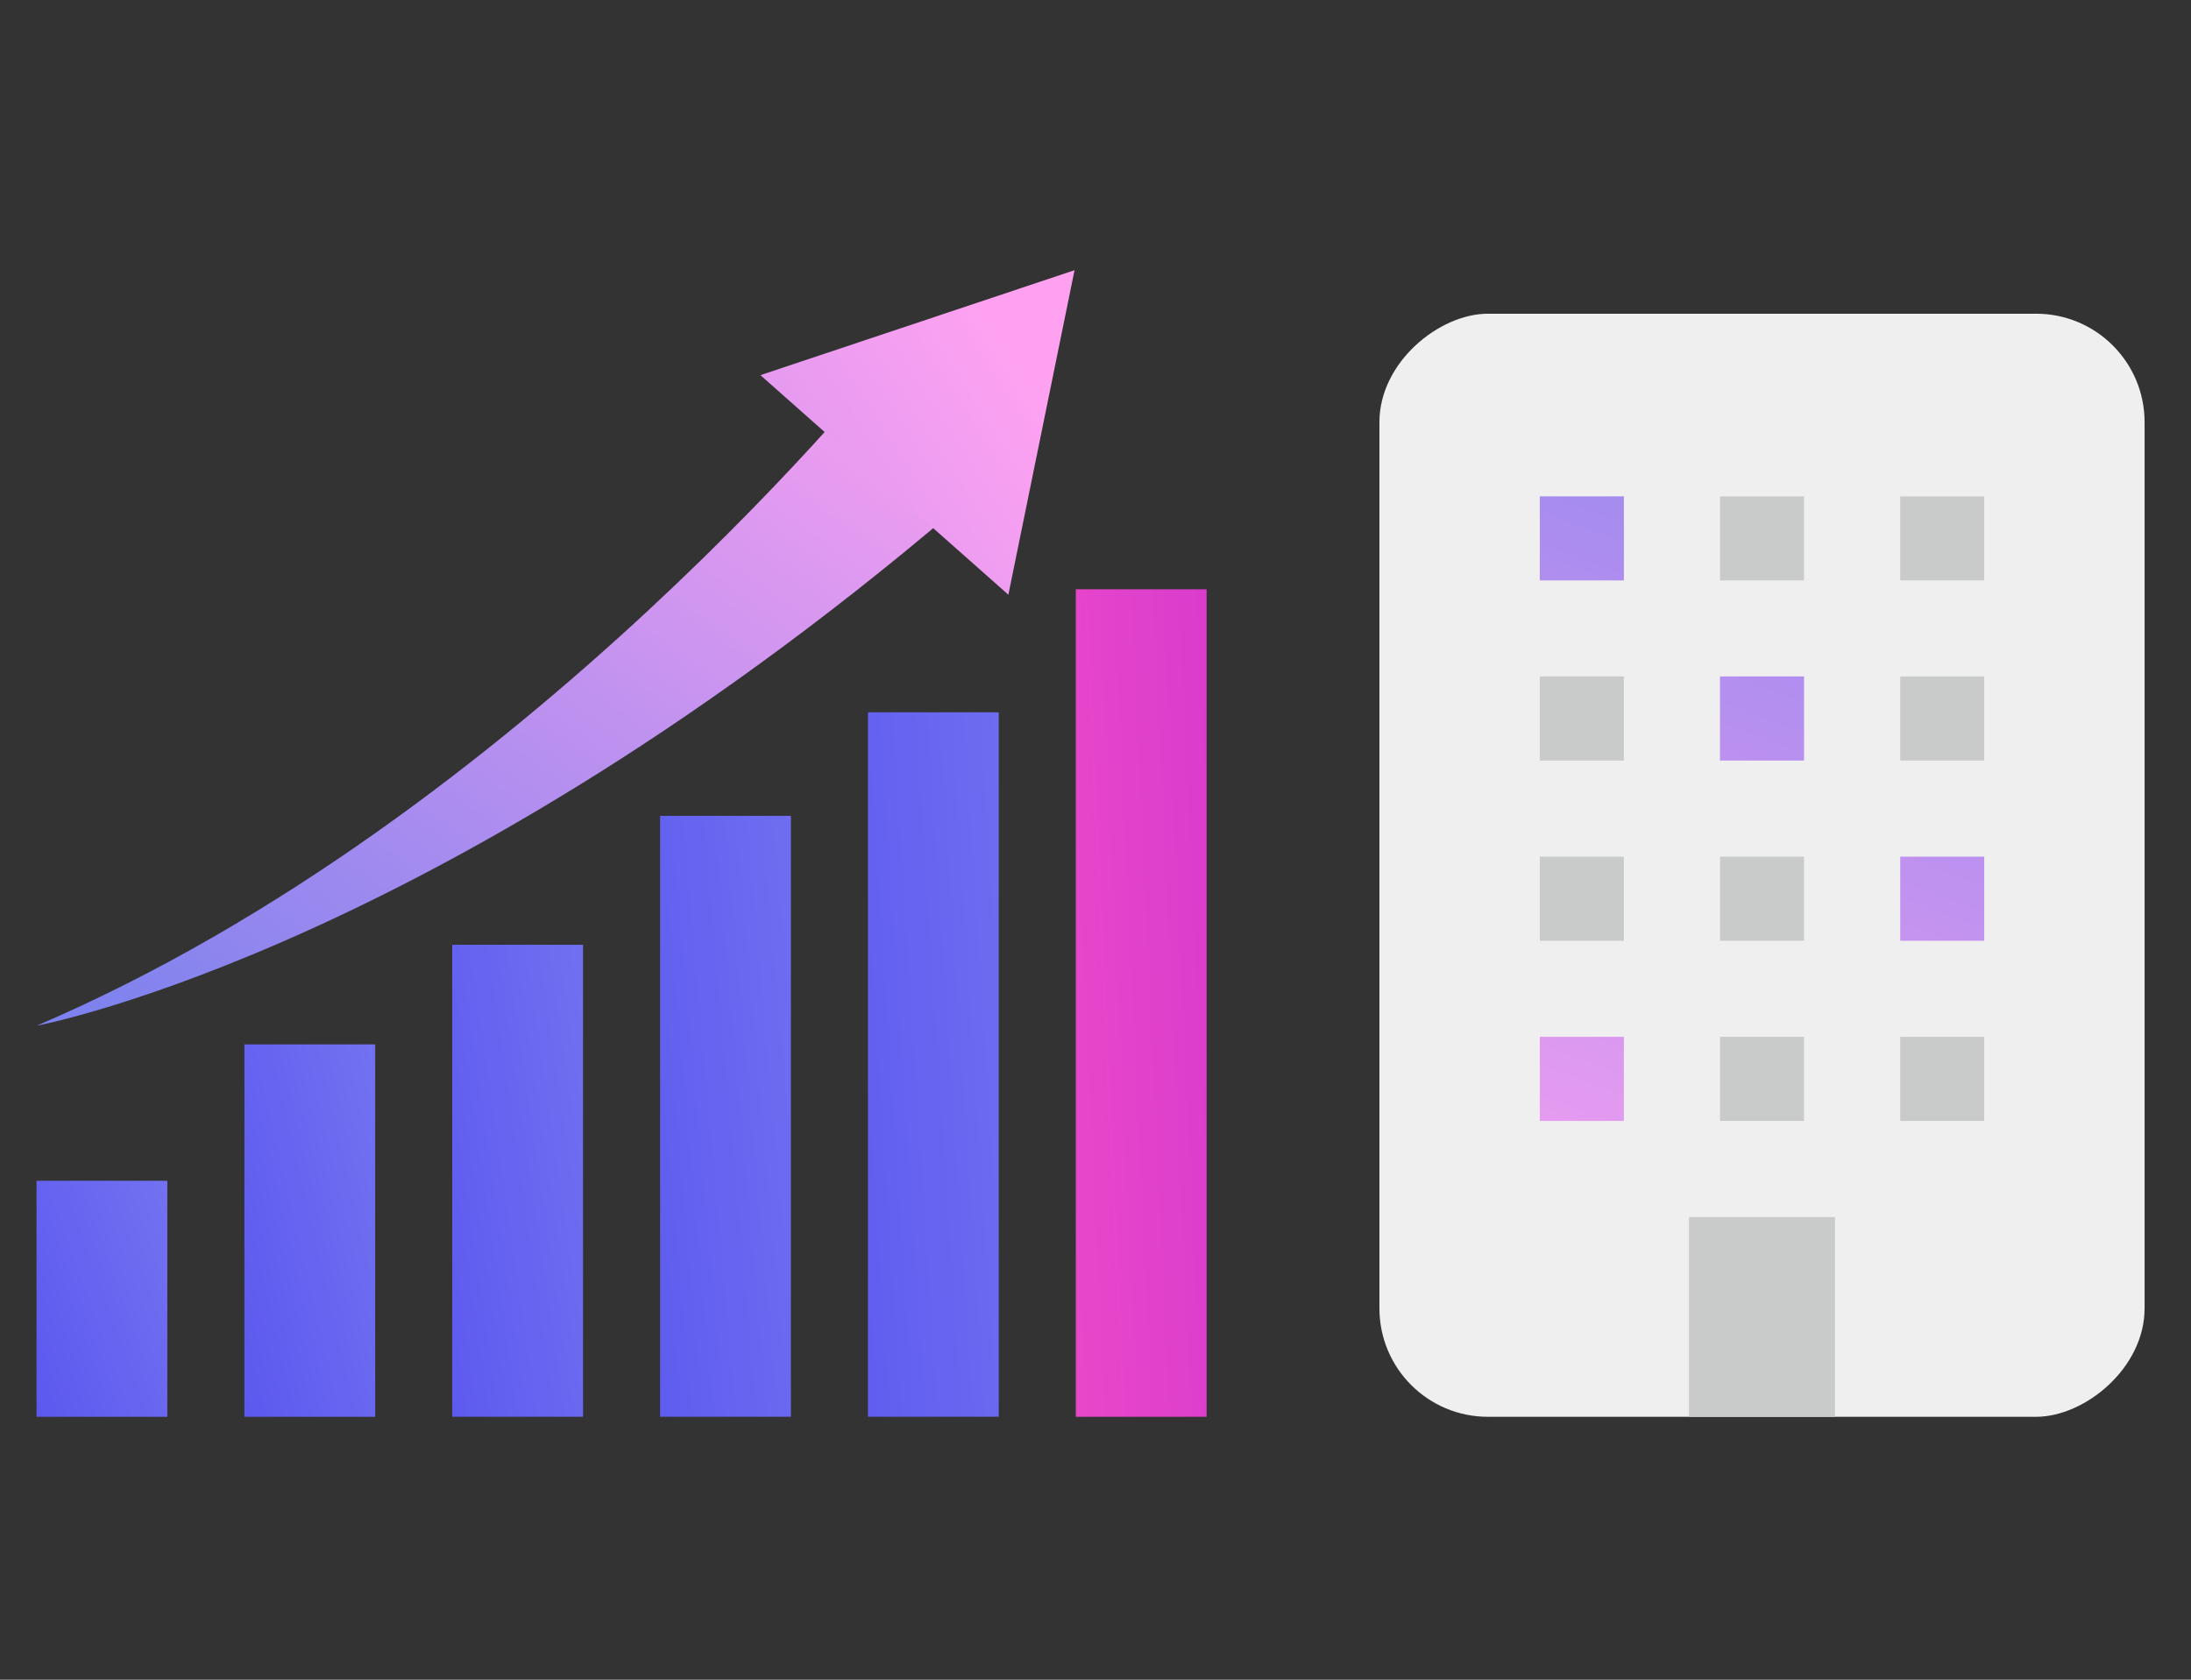 <svg xmlns="http://www.w3.org/2000/svg" xmlns:xlink="http://www.w3.org/1999/xlink" width="300" height="230" viewBox="0 0 300 230"><rect x="0" y="0" width="300" height="230" fill="#333333" stroke="none"/><defs><linearGradient id="a" x1="4.204" y1="-1.94" x2="-0.569" y2="1.204" gradientUnits="objectBoundingBox"><stop offset="0" stop-color="#b3b5f6"/><stop offset="1" stop-color="#514eee"/></linearGradient><linearGradient id="c" x1="5.038" y1="-1.859" x2="-0.81" y2="1.181" xlink:href="#a"/><linearGradient id="d" x1="6.118" y1="-1.793" x2="-1.121" y2="1.162" xlink:href="#a"/><linearGradient id="e" x1="6.985" y1="-1.758" x2="-1.372" y2="1.152" xlink:href="#a"/><linearGradient id="f" x1="8.016" y1="-1.728" x2="-1.669" y2="1.143" gradientUnits="objectBoundingBox"><stop offset="0" stop-color="#7e00dd"/><stop offset="1" stop-color="#fe55c6"/></linearGradient><linearGradient id="g" x1="0.059" y1="0.976" x2="1.019" y2="0.035" gradientUnits="objectBoundingBox"><stop offset="0" stop-color="#7e82ee"/><stop offset="1" stop-color="#fea1f1"/></linearGradient><linearGradient id="h" x1="-2.082" y1="2.299" x2="0.855" y2="0.357" xlink:href="#g"/><linearGradient id="i" x1="2.256" y1="-4.257" x2="-2.799" y2="9.434" xlink:href="#g"/><linearGradient id="j" x1="2.697" y1="-5.444" x2="-2.361" y2="8.242" xlink:href="#g"/><linearGradient id="k" x1="3.137" y1="-6.633" x2="-1.922" y2="7.053" xlink:href="#g"/><linearGradient id="l" x1="4.346" y1="-9.912" x2="-0.709" y2="3.774" xlink:href="#g"/></defs><g transform="translate(2566 -9098)"><rect width="300" height="230" transform="translate(-2566 9098)" fill="none"/><g transform="translate(-2814.677 -159.078)"><g transform="translate(-617.878 2851.017)"><g transform="translate(871.556 6486.75)"><rect width="17.91" height="50.992" transform="translate(28.461 62.318)" fill="url(#a)"/><rect width="17.91" height="32.32" transform="translate(0 80.991)" fill="url(#a)"/><rect width="17.91" height="64.625" transform="translate(56.921 48.678)" fill="url(#c)"/><rect width="17.91" height="82.279" transform="translate(85.382 31.024)" fill="url(#d)"/><rect width="17.91" height="96.459" transform="translate(113.843 16.844)" fill="url(#e)"/><rect width="17.91" height="113.31" transform="translate(142.304)" fill="url(#f)"/></g><g transform="translate(871.556 6443.06)"><path d="M485.11,228.16s58.122-10.753,132.489-76.485L602.481,135.91c0,.007-50.668,63.735-117.371,92.25" transform="translate(-485.11 -124.705)" fill="url(#g)"/><path d="M675.052,119.3,632.04,133.669l33.952,30.066Z" transform="translate(-532.923 -119.3)" fill="url(#h)"/></g></g><g transform="translate(437.553 9300.034)"><rect width="151.043" height="104.77" rx="14.85" transform="translate(0 151.043) rotate(-90)" fill="#efefef"/><g transform="translate(21.96 25.01)"><path d="M364.334,222.769H352.82V211.26h11.514v11.509Z" transform="translate(-352.82 -211.26)" fill="url(#i)"/><path d="M419.569,222.769H408.06V211.26h11.509v11.509Z" transform="translate(-383.389 -211.26)" fill="#c9caca"/><path d="M474.815,222.769h-11.5V211.26h11.5v11.509Z" transform="translate(-413.964 -211.26)" fill="#c9caca"/><path d="M364.334,277.994H352.82V266.48h11.514v11.514Z" transform="translate(-352.82 -241.818)" fill="#c9caca"/><path d="M419.569,277.994H408.06V266.48h11.509v11.514Z" transform="translate(-383.389 -241.818)" fill="url(#j)"/><path d="M474.815,277.994h-11.5V266.48h11.5v11.514Z" transform="translate(-413.964 -241.818)" fill="#c9caca"/><path d="M364.334,333.244H352.82V321.73h11.514v11.514Z" transform="translate(-352.82 -272.393)" fill="#c9caca"/><path d="M419.569,333.244H408.06V321.73h11.509v11.514Z" transform="translate(-383.389 -272.393)" fill="#c9caca"/><path d="M474.815,333.244h-11.5V321.73h11.5v11.514Z" transform="translate(-413.964 -272.393)" fill="url(#k)"/><path d="M364.334,388.484H352.82V376.97h11.514v11.514Z" transform="translate(-352.82 -302.963)" fill="url(#l)"/><path d="M419.569,388.484H408.06V376.97h11.509v11.514Z" transform="translate(-383.389 -302.963)" fill="#c9caca"/><path d="M474.815,388.484h-11.5V376.97h11.5v11.514Z" transform="translate(-413.964 -302.963)" fill="#c9caca"/><path d="M418.556,459.57H398.57V432.22h19.986v27.35Z" transform="translate(-378.138 -333.538)" fill="#c9caca"/></g></g></g></g></svg>